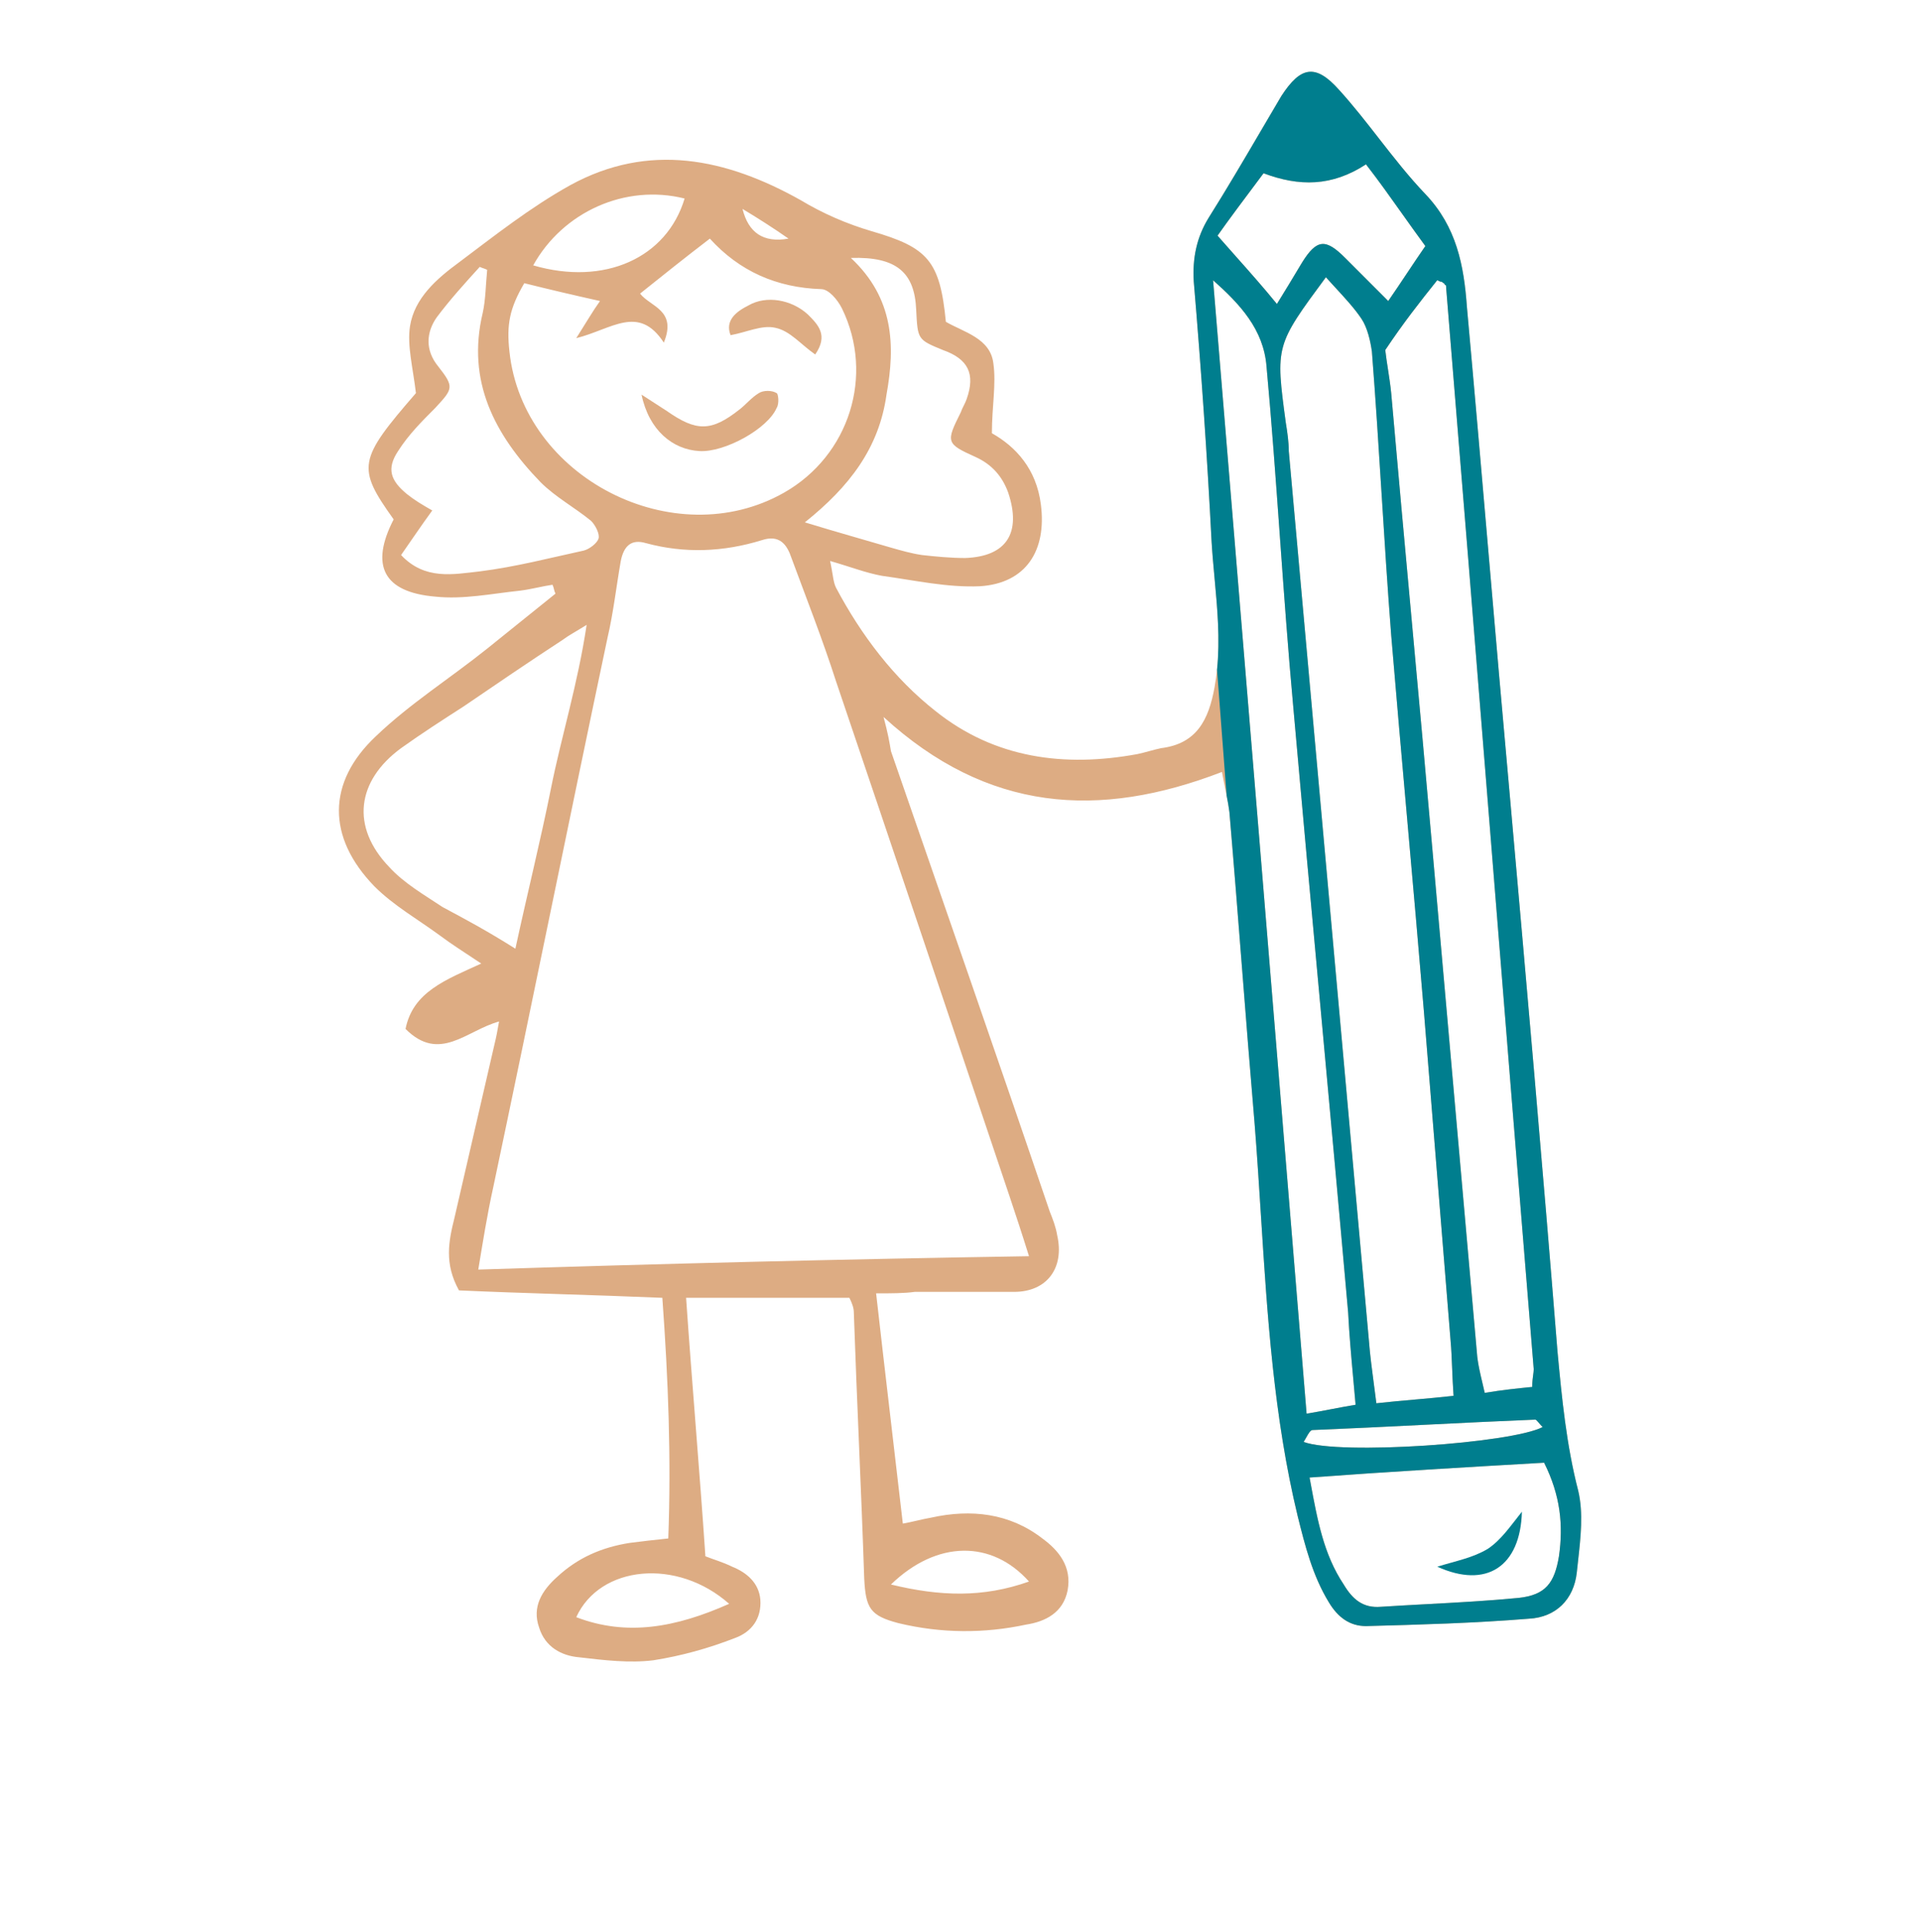 <?xml version="1.0" encoding="UTF-8"?> <svg xmlns="http://www.w3.org/2000/svg" width="170" height="171" viewBox="0 0 170 171" fill="none"><path d="M77.572 114.487C78.36 121.456 79.149 128.031 79.938 134.869C80.726 134.737 81.646 134.474 82.435 134.343C85.984 133.554 89.401 133.948 92.293 136.184C93.738 137.236 94.921 138.682 94.527 140.786C94.133 142.759 92.555 143.548 90.847 143.811C87.167 144.6 83.355 144.6 79.543 143.679C77.046 143.022 76.652 142.364 76.52 139.734C76.257 131.844 75.863 123.955 75.6 116.196C75.6 115.802 75.469 115.407 75.206 114.881C70.343 114.881 65.611 114.881 60.748 114.881C61.274 122.508 61.931 130.003 62.457 137.762C63.114 138.025 64.034 138.288 64.823 138.682C66.137 139.208 67.188 140.129 67.32 141.575C67.451 143.285 66.531 144.468 65.085 144.994C62.719 145.915 60.354 146.572 57.856 146.967C55.753 147.23 53.519 146.967 51.285 146.704C49.707 146.572 48.262 145.783 47.736 144.074C47.079 142.233 47.999 140.786 49.313 139.603C51.153 137.893 53.256 136.973 55.754 136.578C56.805 136.447 57.856 136.315 59.171 136.184C59.434 129.083 59.171 122.114 58.645 114.881C52.468 114.618 46.422 114.487 40.638 114.224C39.324 111.857 39.718 109.884 40.244 107.78C41.427 102.652 42.61 97.523 43.793 92.395C43.924 91.869 44.056 91.212 44.187 90.423C41.295 91.212 38.93 94.105 35.907 91.08C36.564 87.793 39.455 86.741 42.61 85.294C41.033 84.242 39.981 83.585 38.93 82.796C36.958 81.349 34.855 80.166 33.147 78.456C28.941 74.117 28.941 69.251 33.278 65.175C36.301 62.282 39.85 60.047 43.136 57.417C45.107 55.839 47.21 54.129 49.182 52.551C49.05 52.288 49.05 52.025 48.919 51.762C47.999 51.894 47.079 52.157 46.027 52.288C43.53 52.551 41.033 53.077 38.535 52.814C33.935 52.42 32.752 50.053 34.855 45.976C31.569 41.374 31.701 40.716 36.827 34.799C36.564 32.563 36.038 30.591 36.301 28.881C36.695 26.383 38.667 24.674 40.638 23.227C43.793 20.86 46.947 18.362 50.496 16.389C57.462 12.576 64.297 14.022 70.869 17.704C72.84 18.888 74.943 19.808 77.177 20.466C82.172 21.912 83.224 23.096 83.749 28.487C85.326 29.408 87.692 29.933 87.955 32.169C88.218 34.01 87.824 35.982 87.824 38.349C89.927 39.533 91.767 41.505 92.161 44.661C92.687 48.738 90.847 51.631 86.772 51.894C83.881 52.025 80.989 51.368 78.097 50.973C76.652 50.71 75.337 50.184 73.497 49.658C73.76 50.842 73.76 51.499 74.023 52.025C76.257 56.233 79.149 60.047 82.829 62.94C88.087 67.147 94.264 67.936 100.704 66.753C101.362 66.621 102.15 66.359 102.807 66.227C105.962 65.832 107.013 63.728 107.539 60.836C108.328 56.496 107.539 52.288 107.276 47.949C106.882 40.322 106.356 32.695 105.699 24.937C105.568 22.833 105.962 20.992 107.013 19.282C109.248 15.732 111.351 12.05 113.454 8.499C115.162 5.869 116.477 5.606 118.58 7.973C121.208 10.866 123.443 14.285 126.203 17.178C128.963 20.071 129.62 23.49 129.883 27.172C131.198 41.637 132.38 56.102 133.695 70.566C135.141 86.872 136.586 103.178 137.901 119.615C138.295 123.823 138.689 127.899 139.741 131.976C140.267 134.211 139.872 136.71 139.609 139.208C139.347 141.575 137.769 143.153 135.403 143.285C130.54 143.679 125.809 143.811 120.946 143.942C119.5 143.942 118.448 143.153 117.66 141.838C116.214 139.471 115.557 136.841 114.9 134.211C112.139 122.771 112.008 111.068 111.088 99.496C110.299 90.291 109.642 81.086 108.853 71.881C108.722 70.829 108.459 69.777 108.196 68.331C97.287 72.539 87.429 71.881 78.229 63.465C78.623 64.912 78.755 65.701 78.886 66.49C83.618 80.166 88.35 93.71 92.95 107.254C93.213 107.912 93.475 108.569 93.607 109.358C94.264 112.251 92.687 114.355 89.795 114.355C86.904 114.355 83.881 114.355 80.989 114.355C80.069 114.487 78.886 114.487 77.572 114.487ZM91.11 111.199C90.453 109.095 89.927 107.517 89.401 105.939C84.275 90.686 79.149 75.432 74.023 60.309C72.84 56.628 71.394 52.946 70.08 49.395C69.686 48.212 69.028 47.291 67.451 47.817C64.034 48.869 60.617 49.001 57.199 48.08C55.885 47.686 55.228 48.343 54.965 49.658C54.571 51.894 54.308 54.261 53.782 56.496C50.365 72.67 47.079 88.976 43.661 105.15C43.136 107.517 42.741 110.016 42.347 112.383C58.776 111.857 74.68 111.462 91.11 111.199ZM117.397 24.542C112.928 30.591 112.928 30.591 113.848 37.429C113.979 38.218 114.111 39.138 114.111 39.927C116.477 66.227 118.843 92.395 121.208 118.695C121.34 120.404 121.603 122.114 121.866 124.218C124.231 123.955 126.334 123.823 128.7 123.56C128.569 121.719 128.569 120.141 128.437 118.695C127.649 108.964 126.86 99.233 126.072 89.502C125.151 78.456 124.1 67.279 123.18 56.233C122.523 47.817 122.128 39.533 121.471 31.117C121.34 30.197 121.077 29.013 120.551 28.224C119.763 27.041 118.58 25.857 117.397 24.542ZM122.654 30.985C122.786 32.169 123.048 33.484 123.18 34.799C124.363 48.343 125.677 62.019 126.86 75.563C128.174 90.423 129.489 105.282 130.803 120.141C130.935 121.193 131.197 122.114 131.46 123.297C133.038 123.034 134.352 122.903 135.666 122.771C135.666 121.982 135.798 121.588 135.798 121.193C133.169 89.239 130.672 57.417 128.043 25.463C128.043 25.331 128.043 25.2 127.912 25.2C127.912 25.068 127.78 25.068 127.649 24.937C127.517 24.937 127.517 24.937 127.254 24.805C125.677 26.778 124.231 28.619 122.654 30.985ZM46.422 25.068C45.107 27.304 44.844 28.75 45.107 31.117C46.29 42.294 59.697 49.132 69.423 43.609C75.206 40.322 77.44 33.221 74.549 27.304C74.154 26.515 73.366 25.594 72.709 25.594C68.766 25.463 65.48 24.016 62.851 21.123C60.617 22.833 58.645 24.411 56.673 25.989C57.593 27.172 59.959 27.435 58.776 30.328C56.542 26.909 54.176 29.145 51.022 29.934C51.942 28.487 52.468 27.567 53.125 26.646C50.759 26.12 48.525 25.594 46.422 25.068ZM120.025 124.349C119.763 121.325 119.5 118.826 119.368 116.196C117.791 98.312 116.082 80.429 114.505 62.545C113.585 52.551 113.059 42.426 112.139 32.432C111.876 29.145 109.773 26.909 107.408 24.805C110.168 58.074 112.928 91.475 115.688 125.138C117.265 124.875 118.448 124.612 120.025 124.349ZM45.633 83.979C46.684 79.114 47.867 74.38 48.787 69.777C49.707 65.175 51.153 60.573 51.942 55.313C50.89 55.97 50.365 56.233 49.839 56.628C46.816 58.6 43.924 60.573 41.033 62.545C39.193 63.728 37.352 64.912 35.512 66.227C31.569 69.12 31.044 73.196 34.461 76.747C35.775 78.193 37.615 79.245 39.193 80.297C41.164 81.349 43.136 82.401 45.633 83.979ZM115.951 130.792C116.608 134.343 117.134 137.499 118.974 140.26C119.763 141.575 120.683 142.364 122.26 142.233C126.334 141.97 130.409 141.838 134.483 141.444C136.849 141.181 137.638 140.129 138.032 137.762C138.426 135 138.164 132.37 136.718 129.478C129.883 129.872 123.048 130.267 115.951 130.792ZM35.512 49.132C37.615 51.368 40.113 50.842 42.478 50.579C45.633 50.184 48.656 49.395 51.679 48.738C52.205 48.606 52.862 48.08 52.993 47.686C53.125 47.291 52.73 46.502 52.336 46.108C50.89 44.924 49.182 44.004 47.867 42.689C43.793 38.481 41.295 33.747 42.741 27.698C43.004 26.515 43.004 25.2 43.136 23.885C42.873 23.753 42.741 23.753 42.478 23.622C41.164 25.068 39.85 26.515 38.667 28.093C37.747 29.407 37.615 30.985 38.798 32.432C40.244 34.273 40.113 34.404 38.535 36.114C37.352 37.297 36.169 38.481 35.249 39.927C34.198 41.505 34.592 42.557 36.038 43.741C36.695 44.267 37.352 44.661 38.273 45.187C37.221 46.634 36.432 47.817 35.512 49.132ZM71.263 46.239C74.286 47.16 76.652 47.817 78.886 48.475C79.806 48.738 80.726 49.001 81.646 49.132C82.829 49.264 84.144 49.395 85.458 49.395C89.138 49.264 90.453 47.16 89.269 43.609C88.744 42.163 87.824 41.111 86.378 40.453C83.749 39.27 83.749 39.138 85.064 36.508C85.195 36.114 85.458 35.719 85.589 35.325C86.378 33.09 85.721 31.774 83.486 30.985C81.252 30.065 81.252 30.065 81.121 27.435C80.989 24.148 79.412 22.701 75.337 22.833C79.149 26.383 79.28 30.591 78.492 34.931C77.835 39.664 75.206 43.083 71.263 46.239ZM126.203 21.781C124.363 19.282 122.786 16.915 120.946 14.548C117.922 16.521 115.031 16.521 111.876 15.337C110.299 17.441 108.722 19.545 107.802 20.86C109.642 22.964 111.351 24.805 113.059 26.909C113.717 25.857 114.505 24.542 115.294 23.227C116.608 21.123 117.397 21.123 119.105 22.833C120.288 24.016 121.471 25.2 122.917 26.646C124.1 24.937 125.02 23.49 126.203 21.781ZM47.21 23.49C53.519 25.331 59.039 22.833 60.617 17.573C55.359 16.258 49.839 18.756 47.21 23.49ZM64.56 141.97C59.959 137.893 53.125 138.551 51.022 143.153C55.491 144.863 59.828 144.074 64.56 141.97ZM136.586 126.322C136.192 125.927 136.061 125.664 135.929 125.664C129.357 125.927 122.786 126.322 116.214 126.585C115.951 126.585 115.688 127.242 115.425 127.637C118.58 128.82 133.826 127.768 136.586 126.322ZM78.886 140.26C83.224 141.312 87.035 141.444 91.11 139.997C87.824 136.315 82.961 136.315 78.886 140.26ZM69.817 21.123C68.503 20.203 67.057 19.282 65.743 18.493C66.268 20.597 67.583 21.518 69.817 21.123Z" fill="#DDAC83"></path><path d="M56.802 34.932C57.591 35.458 58.248 35.852 59.037 36.378C61.665 38.219 62.98 38.219 65.477 36.247C66.003 35.852 66.528 35.195 67.186 34.8C67.58 34.537 68.369 34.537 68.763 34.8C68.894 34.8 69.026 35.721 68.763 36.115C67.974 37.956 64.163 40.06 61.928 39.929C59.562 39.797 57.459 38.088 56.802 34.932Z" fill="#DDAC83"></path><path d="M72.179 31.379C70.865 30.459 69.945 29.275 68.63 29.012C67.447 28.749 66.133 29.407 64.687 29.67C64.162 28.355 65.213 27.566 66.264 27.04C67.842 26.119 70.076 26.514 71.522 27.829C72.442 28.749 73.362 29.669 72.179 31.379Z" fill="#DDAC83"></path><path d="M134.753 133.817C134.622 138.683 131.599 140.655 127.261 138.683C128.97 138.157 130.416 137.894 131.73 137.105C132.913 136.316 133.702 135.132 134.753 133.817Z" fill="#007E8E"></path><path fill-rule="evenodd" clip-rule="evenodd" d="M108.607 70.421C108.708 70.932 108.794 71.406 108.854 71.881C109.248 76.484 109.609 81.086 109.971 85.689L109.971 85.689L109.971 85.689C110.332 90.291 110.694 94.894 111.088 99.496C111.301 102.175 111.472 104.861 111.643 107.549C112.21 116.473 112.779 125.42 114.9 134.211L114.9 134.212C115.557 136.842 116.214 139.471 117.66 141.838C118.448 143.153 119.5 143.942 120.946 143.942C125.809 143.811 130.541 143.679 135.404 143.285C137.769 143.153 139.347 141.575 139.61 139.208C139.643 138.887 139.679 138.566 139.715 138.245C139.959 136.072 140.199 133.924 139.741 131.976C138.69 127.899 138.295 123.823 137.901 119.615C136.587 103.179 135.141 86.875 133.695 70.571L133.695 70.57L133.695 70.566C133.038 63.334 132.413 56.102 131.789 48.869L131.789 48.869L131.789 48.869L131.789 48.868C131.165 41.636 130.541 34.404 129.883 27.172C129.62 23.49 128.963 20.071 126.203 17.178C124.719 15.623 123.387 13.915 122.063 12.219L122.063 12.218L122.063 12.218L122.063 12.218L122.063 12.218L122.063 12.218L122.063 12.218C120.926 10.76 119.795 9.311 118.58 7.973C116.477 5.606 115.163 5.869 113.454 8.499C112.886 9.458 112.318 10.426 111.748 11.399L111.748 11.399C110.206 14.028 108.645 16.69 107.014 19.282C105.962 20.992 105.568 22.833 105.699 24.937C106.356 32.695 106.882 40.322 107.276 47.949C107.343 49.046 107.443 50.135 107.543 51.219C107.79 53.913 108.036 56.582 107.758 59.29L108.607 70.421ZM117.397 24.542L117.397 24.542C112.928 30.591 112.928 30.591 113.848 37.429C113.98 38.218 114.111 39.138 114.111 39.927C115.293 53.071 116.476 66.181 117.658 79.292L117.66 79.309C118.843 92.427 120.026 105.544 121.209 118.695C121.303 119.919 121.464 121.144 121.645 122.513C121.717 123.056 121.791 123.621 121.866 124.218C123.049 124.086 124.166 123.987 125.283 123.889C126.4 123.79 127.518 123.692 128.7 123.56C128.639 122.697 128.606 121.892 128.575 121.131L128.575 121.13L128.575 121.13C128.54 120.268 128.507 119.463 128.438 118.695L126.072 89.502C125.612 83.979 125.119 78.423 124.626 72.868C124.133 67.312 123.64 61.756 123.18 56.233C122.852 52.025 122.589 47.85 122.326 43.675L122.326 43.675C122.063 39.5 121.8 35.325 121.471 31.117C121.34 30.197 121.077 29.013 120.551 28.224C119.948 27.319 119.114 26.413 118.226 25.449C117.953 25.153 117.675 24.851 117.397 24.542ZM122.893 32.682L122.893 32.683L122.893 32.683C122.999 33.374 123.109 34.087 123.18 34.799C123.772 41.571 124.396 48.376 125.02 55.181C125.645 61.986 126.269 68.791 126.86 75.563L130.803 120.141C130.898 120.902 131.062 121.594 131.245 122.366L131.245 122.366L131.245 122.367C131.315 122.663 131.388 122.97 131.461 123.297C133.038 123.034 134.352 122.903 135.667 122.771C135.667 122.309 135.712 121.982 135.749 121.711C135.775 121.52 135.798 121.356 135.798 121.193C134.484 105.216 133.202 89.272 131.921 73.328C130.639 57.384 129.358 41.44 128.043 25.463C128.043 25.331 128.043 25.2 127.912 25.2C127.912 25.118 127.862 25.087 127.792 25.044C127.749 25.018 127.699 24.987 127.649 24.937C127.518 24.937 127.518 24.937 127.255 24.805L127.255 24.805C125.677 26.778 124.232 28.619 122.654 30.985C122.715 31.528 122.802 32.098 122.893 32.682ZM119.831 122.17L119.831 122.169L119.831 122.169C119.64 120.067 119.467 118.169 119.368 116.196C118.58 107.254 117.758 98.312 116.937 89.371C116.115 80.429 115.294 71.487 114.505 62.545C114.045 57.548 113.684 52.519 113.322 47.489L113.322 47.489L113.322 47.489L113.322 47.489L113.322 47.488C112.961 42.459 112.6 37.429 112.14 32.432C111.877 29.145 109.774 26.909 107.408 24.805C110.168 58.074 112.928 91.475 115.688 125.138C116.477 125.007 117.167 124.875 117.857 124.744C118.547 124.612 119.237 124.481 120.026 124.349C119.96 123.593 119.894 122.87 119.831 122.17ZM115.951 130.792L116.031 131.223C116.653 134.598 117.209 137.611 118.974 140.26C119.763 141.575 120.683 142.364 122.26 142.233C123.618 142.145 124.977 142.072 126.335 141.999C129.051 141.853 131.767 141.707 134.484 141.444C136.849 141.181 137.638 140.129 138.032 137.762C138.427 135 138.164 132.37 136.718 129.478C129.883 129.872 123.049 130.267 115.951 130.792ZM124.128 18.895L124.128 18.895C123.086 17.426 122.064 15.987 120.946 14.548C117.923 16.521 115.031 16.521 111.877 15.337L111.875 15.34L111.875 15.34C110.298 17.443 108.722 19.546 107.802 20.86C108.363 21.501 108.911 22.117 109.451 22.724L109.451 22.725C110.683 24.11 111.871 25.446 113.06 26.909C113.717 25.857 114.505 24.542 115.294 23.227C116.608 21.123 117.397 21.123 119.106 22.833L122.917 26.646C123.509 25.791 124.034 25.002 124.56 24.213L124.56 24.213C125.086 23.424 125.612 22.635 126.203 21.781C125.482 20.801 124.801 19.842 124.128 18.895ZM136.587 126.322C136.426 126.161 136.309 126.022 136.218 125.914C136.085 125.757 136.007 125.664 135.929 125.664C132.644 125.796 129.358 125.96 126.072 126.124L126.069 126.124C122.784 126.289 119.499 126.453 116.214 126.585C116.026 126.585 115.839 126.92 115.651 127.255C115.576 127.39 115.501 127.524 115.425 127.637C118.58 128.82 133.826 127.768 136.587 126.322Z" fill="#007E8E"></path></svg> 
